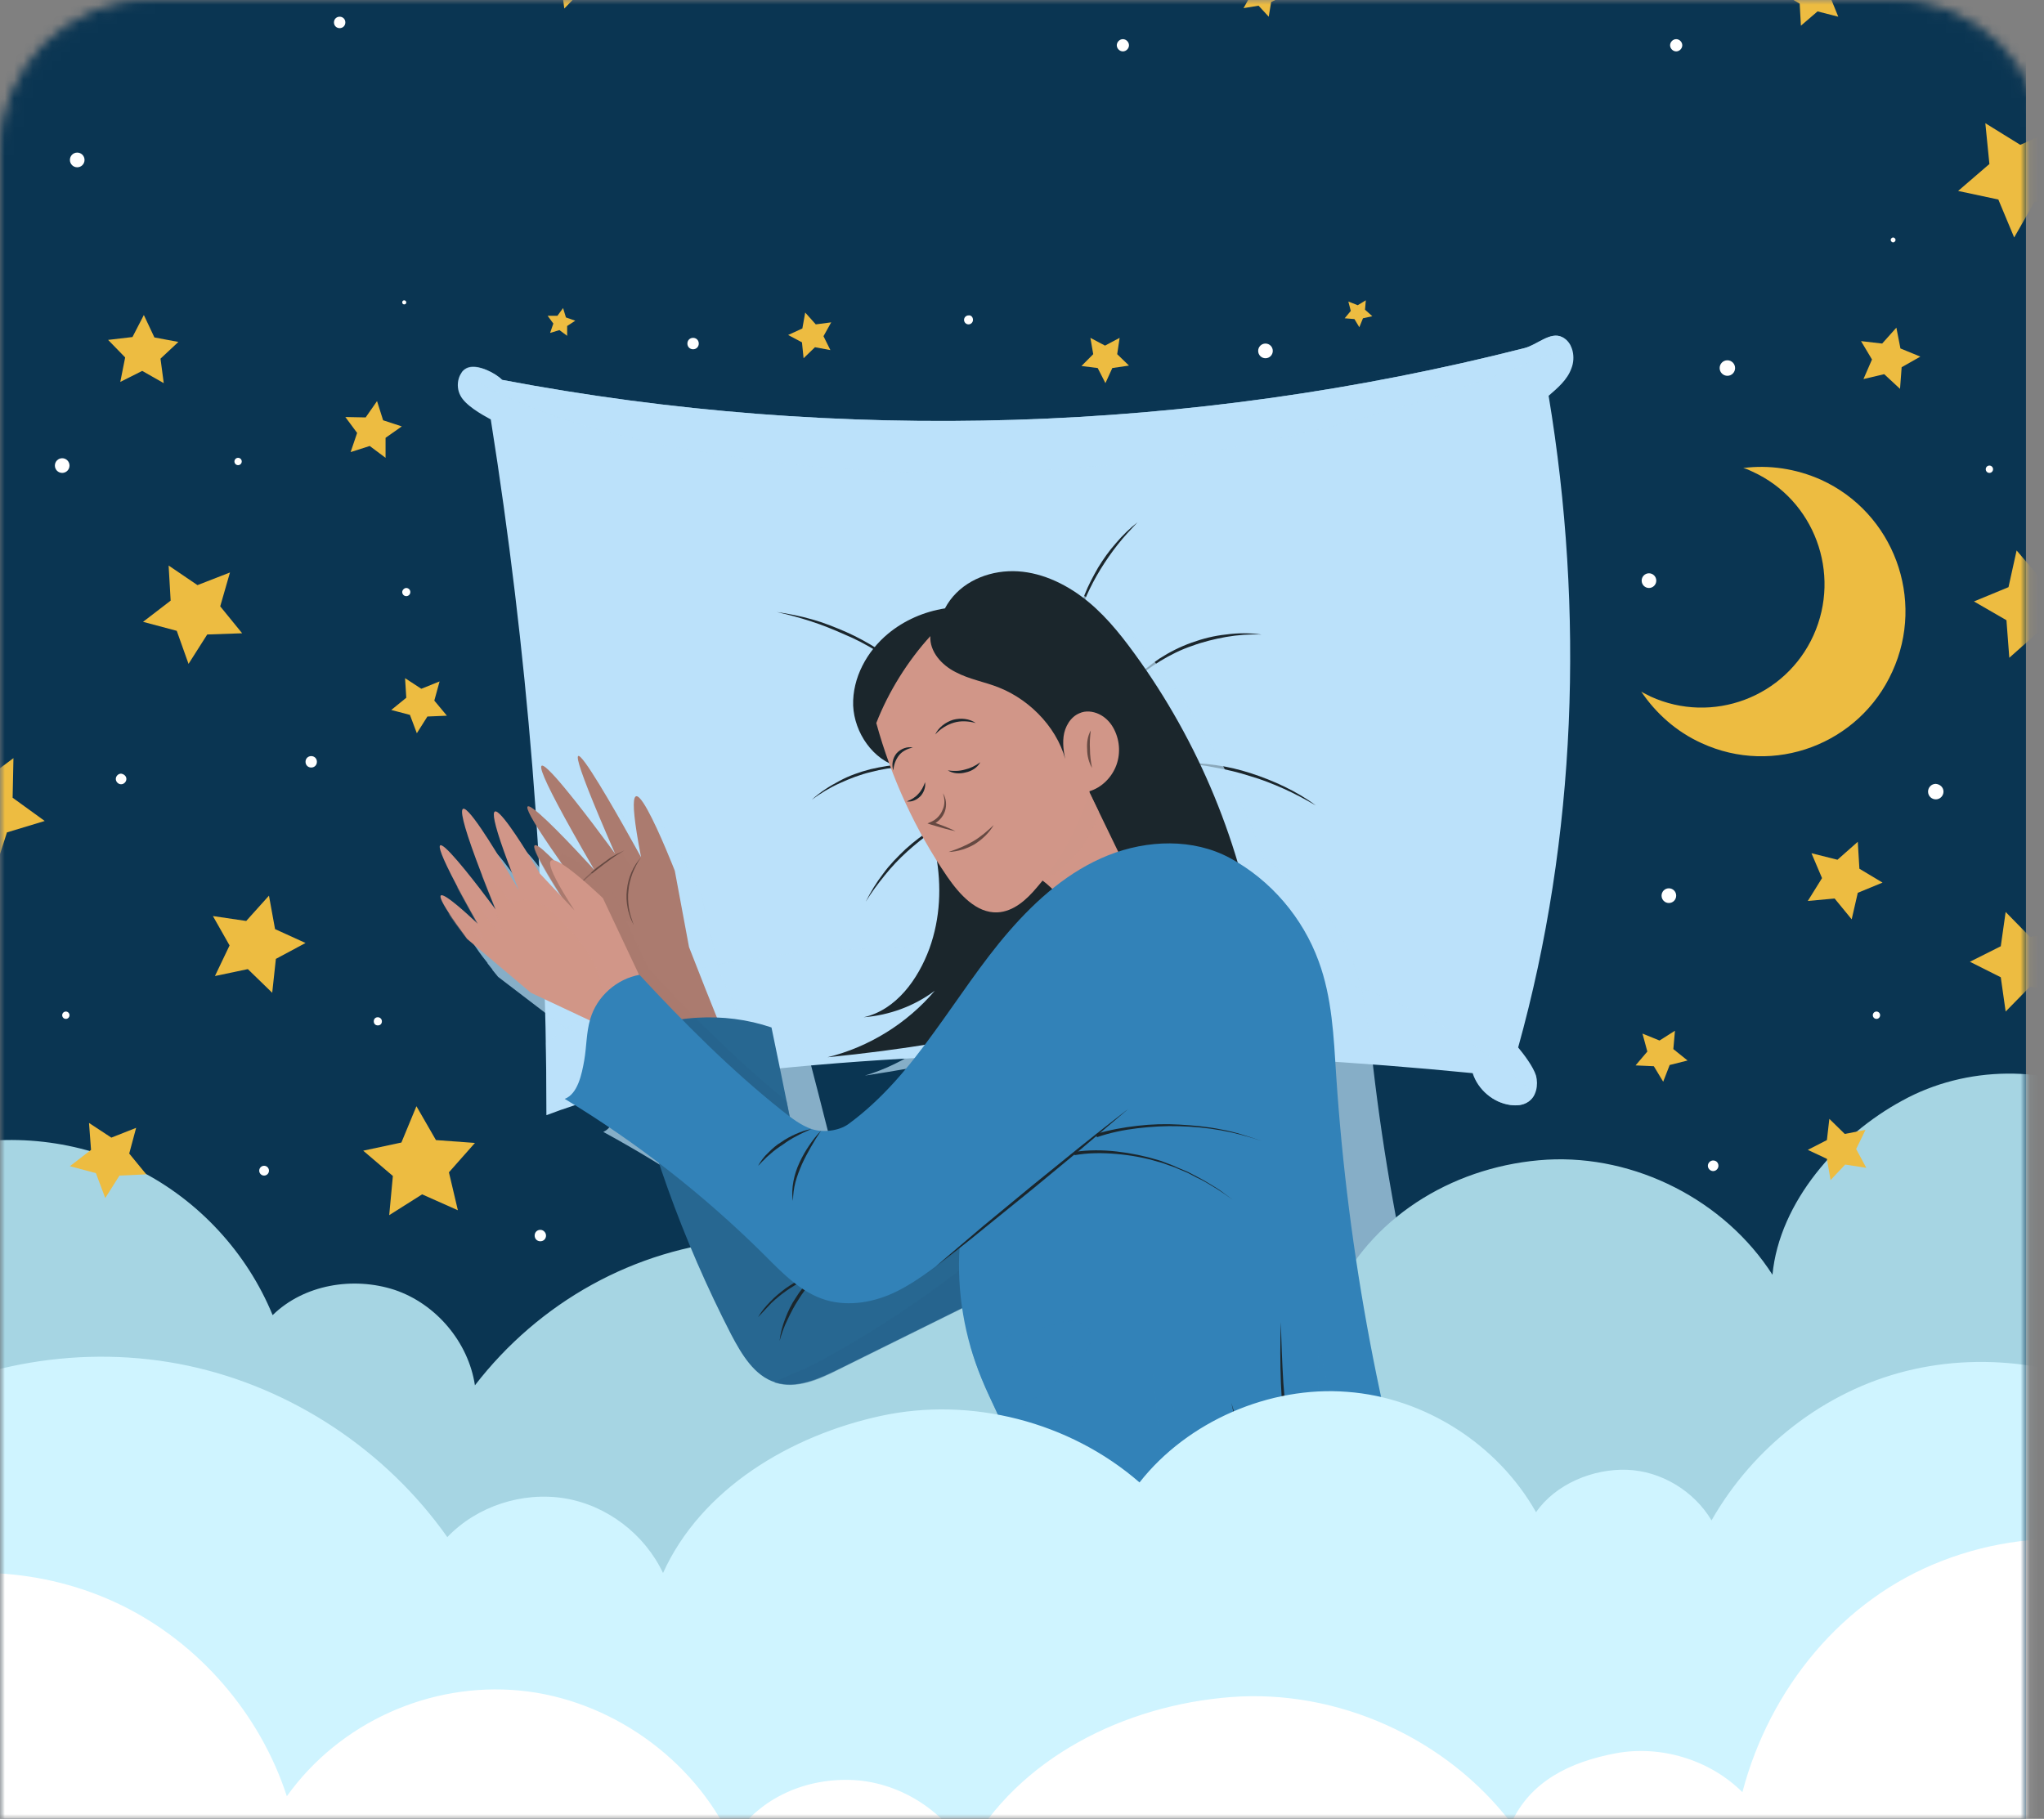 <svg width="218" height="194" viewBox="0 0 218 194" fill="none" xmlns="http://www.w3.org/2000/svg">
<rect x="0" y="0" width="218" height="194" fill="#808080" stroke="none"/>
<mask id="mask0_1858_2141" style="mask-type:alpha" maskUnits="userSpaceOnUse" x="0" y="0" width="218" height="194">
<path d="M16 0.5H202C210.56 0.5 217.5 7.44 217.5 16V193.5H0.5V16C0.5 7.44 7.44 0.5 16 0.5Z" fill="#F5F5F5" stroke="#F13B0B"/>
</mask>
<g mask="url(#mask0_1858_2141)">
<path d="M216.076 -9.621H-0.559V208H216.076V-9.621Z" fill="#0A3552"/>
<mask id="mask1_1858_2141" style="mask-type:luminance" maskUnits="userSpaceOnUse" x="-1" y="-10" width="218" height="218">
<path d="M216.076 -9.621H-0.559V208H216.076V-9.621Z" fill="white"/>
</mask>
<g mask="url(#mask1_1858_2141)">
<path d="M53.556 40.519C89.561 47.352 127.082 46.177 162.61 37.124C163.954 36.776 165.34 35.339 166.597 35.949C167.766 36.514 168.07 38.125 167.593 39.3C167.16 40.519 166.12 41.389 165.167 42.216C168.979 65.153 168.156 89.309 161.917 111.724C162.567 112.508 163.52 113.77 163.824 114.727C164.084 115.728 163.867 116.947 163 117.513C162.437 117.905 161.744 117.948 161.094 117.861C159.274 117.6 157.628 116.251 157.065 114.466C132.368 112.029 107.109 111.507 82.412 114.031C74.223 114.858 65.991 115.99 58.279 118.949C58.279 94.01 56.243 69.375 52.343 44.74C51.303 44.175 49.614 43.217 49.094 42.173C48.53 41.128 48.877 39.518 50.004 39.213C51.043 38.908 52.82 39.779 53.556 40.519Z" fill="#BBE1FA"/>
<path d="M102.473 86.872C101.433 87.394 100.436 88.003 99.483 88.656C98.53 89.309 97.62 90.049 96.753 90.832C95.887 91.616 95.107 92.443 94.37 93.357C93.634 94.271 92.941 95.185 92.334 96.186C92.854 95.141 93.46 94.14 94.197 93.183C94.89 92.225 95.713 91.398 96.58 90.571C97.447 89.788 98.4 89.048 99.396 88.439C100.349 87.829 101.389 87.307 102.473 86.872Z" fill="#1B262C"/>
<path d="M99.873 81.867C98.703 81.736 97.533 81.692 96.363 81.78C95.194 81.867 94.024 82.041 92.897 82.345C91.771 82.606 90.644 83.042 89.604 83.52C88.521 83.999 87.525 84.609 86.572 85.305C87.438 84.522 88.435 83.869 89.518 83.303C90.558 82.737 91.684 82.345 92.854 82.041C94.024 81.78 95.194 81.562 96.363 81.562C97.533 81.518 98.746 81.606 99.873 81.867Z" fill="#1B262C"/>
<path d="M96.667 71.508C95.627 70.768 94.544 70.028 93.46 69.418C92.377 68.766 91.251 68.156 90.081 67.677C88.911 67.155 87.741 66.677 86.528 66.285C85.315 65.893 84.058 65.545 82.845 65.284C84.102 65.458 85.402 65.719 86.615 66.067C87.871 66.415 89.041 66.894 90.254 67.416C91.424 67.939 92.551 68.548 93.634 69.244C94.63 69.897 95.67 70.637 96.667 71.508Z" fill="#1B262C"/>
<path d="M114.777 66.502C114.994 65.458 115.297 64.413 115.687 63.412C116.077 62.411 116.597 61.454 117.117 60.54C117.68 59.626 118.287 58.755 119.024 57.928C119.717 57.101 120.497 56.361 121.32 55.709C120.583 56.492 119.847 57.275 119.197 58.102C118.547 58.929 117.94 59.8 117.377 60.714C116.814 61.628 116.337 62.542 115.904 63.499C115.514 64.5 115.124 65.501 114.777 66.502Z" fill="#1B262C"/>
<path d="M120.757 72.683C121.623 71.769 122.62 70.942 123.66 70.246C124.743 69.549 125.869 68.984 127.082 68.548C128.295 68.113 129.509 67.808 130.765 67.678C132.022 67.504 133.278 67.504 134.535 67.678C133.278 67.634 132.022 67.722 130.765 67.939C129.552 68.157 128.295 68.461 127.126 68.897C125.956 69.288 124.829 69.854 123.746 70.507C122.75 71.116 121.753 71.856 120.757 72.683Z" fill="#1B262C"/>
<path d="M125.782 81.388C127.082 81.344 128.382 81.431 129.639 81.605C130.938 81.779 132.195 82.084 133.408 82.476C134.621 82.867 135.834 83.346 137.004 83.912C138.174 84.478 139.301 85.131 140.34 85.914C139.214 85.261 138.087 84.652 136.918 84.13C135.748 83.607 134.535 83.129 133.321 82.78C132.108 82.389 130.852 82.084 129.595 81.866C128.339 81.605 127.082 81.475 125.782 81.388Z" fill="#1B262C"/>
<path opacity="0.7" d="M161.094 117.861C161.744 117.948 162.437 117.905 163 117.513C163.304 117.295 163.52 117.034 163.65 116.73C156.415 109.635 146.666 105.152 136.701 102.932C124.223 100.147 111.268 100.539 98.486 100.93C90.558 101.191 82.542 101.453 74.83 103.237C68.374 104.717 63.088 107.633 58.236 111.202C58.279 113.77 58.322 116.338 58.322 118.862C65.991 115.903 74.267 114.771 82.455 113.944C107.152 111.463 132.411 111.942 157.108 114.379C157.671 116.251 159.274 117.644 161.094 117.861Z" fill="#BBE1FA"/>
<path opacity="0.7" d="M166.597 35.949C165.34 35.339 163.954 36.776 162.61 37.124C127.082 46.177 89.561 47.352 53.556 40.519C52.82 39.779 51.043 38.865 50.004 39.169C49.657 39.256 49.397 39.474 49.224 39.735C56.199 44.088 64.388 46.264 72.49 47.787C104.292 53.619 137.784 49.702 167.506 36.863C167.29 36.471 167.03 36.166 166.597 35.949Z" fill="#BBE1FA"/>
<path opacity="0.7" d="M159.924 169.35C153.208 151.461 148.659 132.789 146.449 113.769C145.973 109.678 145.583 105.543 143.98 101.757C142.16 97.491 138.867 93.879 134.838 91.703C132.065 83.825 127.949 76.469 122.663 69.984C120.887 67.808 118.98 65.719 116.684 64.195C114.344 62.672 111.571 61.671 108.798 61.932C106.025 62.193 103.426 63.673 102.256 66.241C100.046 66.676 98.01 67.721 96.363 69.244C94.197 71.246 92.811 74.162 93.071 77.078C93.287 79.603 94.89 82.04 97.187 83.041C98.703 86.61 100.566 90.005 102.819 93.182C103.469 96.273 103.426 99.493 102.516 102.54C101.476 105.935 99.31 109.33 95.887 110.287C98.616 109.983 101.216 108.851 103.296 107.067C100.523 110.679 96.58 113.421 92.247 114.727C95.67 114.205 99.093 113.595 102.473 112.899C100.263 116.163 97.793 119.253 94.76 121.734C93.764 122.518 92.117 122.779 90.861 122.474C89.994 122.256 89.215 121.821 88.478 121.342C87.698 118.209 86.875 115.075 86.052 111.898C84.145 111.332 82.152 111.114 80.159 111.114C79.033 108.677 77.906 106.24 76.78 103.802L74.873 95.75C74.873 95.75 67.421 79.255 71.234 94.488C71.234 94.488 56.849 71.159 68.461 94.227C68.461 94.227 51.173 72.857 66.338 96.099C66.338 96.099 52.3 82.127 62.698 95.402C62.742 95.489 62.785 95.533 62.872 95.62C62.525 95.402 62.178 95.272 61.962 95.272C60.922 94.314 59.969 93.574 59.839 93.835C59.839 93.879 59.839 93.966 59.839 94.053C59.839 94.096 59.882 94.14 59.882 94.227C59.925 94.27 59.925 94.358 59.969 94.445C59.969 94.445 59.969 94.445 59.969 94.488C60.012 94.575 60.055 94.619 60.099 94.706C60.099 94.706 60.099 94.706 60.099 94.749C60.142 94.836 60.185 94.923 60.272 95.054C60.272 95.054 60.272 95.097 60.315 95.097C60.359 95.184 60.445 95.272 60.489 95.402C60.489 95.446 60.532 95.446 60.532 95.489C60.619 95.62 60.662 95.75 60.749 95.881L60.792 95.924C60.879 96.055 60.965 96.186 61.052 96.316C61.095 96.36 61.095 96.403 61.139 96.403C61.225 96.577 61.355 96.708 61.442 96.882C61.442 96.882 61.485 96.925 61.485 96.969C61.572 97.143 61.702 97.274 61.788 97.448C61.832 97.491 61.832 97.535 61.875 97.578C62.005 97.752 62.135 97.97 62.265 98.188L62.308 98.231C62.438 98.405 62.568 98.623 62.742 98.841C62.785 98.884 62.828 98.971 62.872 99.015C62.915 99.058 62.958 99.145 63.002 99.189L60.575 96.838C60.575 96.838 50.393 81.257 58.452 98.753C58.452 98.753 47.057 80.822 54.466 97.361C54.943 98.405 55.463 99.58 56.069 100.886C56.069 100.886 45.367 87.785 51.867 98.666C52.473 99.711 53.253 100.973 54.249 102.54C54.249 102.54 47.664 96.838 51.13 101.583C51.26 101.757 51.39 101.931 51.52 102.105C51.65 102.279 51.823 102.497 51.996 102.714C51.996 102.714 51.996 102.714 51.996 102.758C52.17 102.975 52.343 103.193 52.517 103.411C52.517 103.411 52.517 103.411 52.517 103.454C52.69 103.672 52.906 103.933 53.123 104.194L60.185 109.591L66.598 112.202C66.294 113.595 66.424 115.075 66.208 116.511C65.991 117.991 65.688 120.124 64.345 120.733C67.941 122.692 71.45 124.824 74.83 127.131C77.256 133.268 80.116 139.231 83.409 144.933C84.579 146.935 86.008 149.111 88.261 149.72C88.305 149.72 88.348 149.764 88.391 149.764C89.691 150.112 90.991 149.851 92.247 149.372C92.377 149.329 92.507 149.285 92.681 149.198C92.941 149.067 93.244 148.937 93.504 148.806C94.067 148.545 94.587 148.24 95.107 147.979C99.353 145.585 103.642 143.192 107.888 140.798C108.322 143.018 109.015 145.194 109.925 147.283C109.925 147.326 109.968 147.326 109.968 147.37C110.098 147.631 110.228 147.936 110.358 148.197C110.531 148.545 110.705 148.85 110.878 149.198C110.965 149.329 111.051 149.503 111.095 149.633C111.181 149.807 111.268 149.981 111.355 150.155C111.745 150.939 112.178 151.679 112.568 152.462C113.044 153.42 113.478 154.377 113.868 155.335C116.814 163.561 113.304 173.093 115.211 181.623C120.02 179.012 125.089 176.836 130.288 175.051C130.202 176.183 130.158 177.358 130.029 178.49C134.578 180.405 139.041 182.32 143.806 180.884C143.2 177.837 142.42 174.834 141.51 171.918C147.533 170.438 153.728 169.611 159.924 169.35Z" fill="#BBE1FA"/>
<path d="M-6.018 122.475C0.914 120.734 8.453 121.604 14.822 124.825C21.191 128.046 26.347 133.617 29.077 140.276C32.413 137.012 37.655 136.141 42.075 137.578C46.494 139.058 49.96 143.149 50.653 147.762C57.499 138.883 67.681 133.182 78.859 132.268C90.038 131.31 101.519 135.271 109.751 142.888C112.568 137.142 118.893 132.572 125.219 131.658C131.502 130.744 138.217 133.138 142.507 137.839C146.709 129.352 155.548 124.259 164.993 123.693C174.395 123.171 183.927 128.002 189.04 135.967C189.776 128.22 196.059 121.082 202.905 117.382C209.707 113.639 218.372 113.552 225.261 117.165V237.074H-6.018V122.475Z" fill="#A6D5E3"/>
<path d="M95.93 81.823C93.114 81.083 91.121 78.167 90.991 75.251C90.904 72.291 92.464 69.462 94.717 67.591C96.45 66.154 98.573 65.24 100.783 64.892C102.083 62.411 104.769 61.062 107.542 60.932C110.315 60.801 113.044 61.933 115.297 63.587C117.55 65.24 119.327 67.417 120.973 69.68C127.862 79.125 132.455 90.223 134.188 101.801C119.63 107.633 103.859 111.246 88.261 112.769C92.681 111.681 96.753 109.156 99.7 105.674C97.49 107.328 94.847 108.286 92.117 108.504C95.584 107.72 97.923 104.456 99.136 101.148C101.433 94.75 99.743 87.394 95.93 81.823Z" fill="#1B262C"/>
<path d="M102.646 69.985C105.072 70.029 107.498 70.899 109.405 72.422C108.885 71.465 108.062 70.681 107.108 70.203C107.802 70.42 108.452 70.681 109.145 70.899C108.842 70.507 108.538 70.159 108.235 69.767C109.708 70.029 111.095 70.769 112.091 71.857C111.528 70.507 110.618 69.332 109.535 68.418C110.185 68.679 110.835 68.984 111.528 69.245C111.225 68.766 110.921 68.331 110.618 67.852C111.701 67.852 112.784 68.288 113.521 69.071C113.131 68.114 112.481 67.287 111.658 66.721C112.568 66.59 113.564 66.808 114.301 67.33C113.867 66.938 113.391 66.547 112.958 66.155C113.478 66.242 113.997 66.373 114.517 66.46C114.257 66.155 113.997 65.894 113.738 65.589C114.864 65.807 115.947 66.198 116.9 66.808C114.257 63.761 110.011 62.194 106.025 62.847C107.368 62.717 108.712 62.934 109.925 63.544C109.015 63.587 108.062 63.674 107.152 63.718C107.975 63.848 108.798 63.935 109.621 64.066C107.845 63.979 106.025 64.24 104.336 64.849C105.635 64.719 106.978 65.067 108.062 65.72C107.195 65.633 106.329 65.589 105.462 65.502C106.112 65.894 106.762 66.242 107.412 66.634C105.895 66.242 104.379 65.807 102.862 65.415C104.162 65.85 105.375 66.547 106.415 67.461C105.375 67.461 104.379 67.504 103.339 67.504C104.206 67.461 105.115 67.765 105.765 68.375C104.336 68.288 102.906 68.157 101.476 68.07C102.819 68.375 104.162 68.636 105.505 68.941C103.946 69.028 102.429 69.115 100.869 69.202C101.693 69.332 102.516 69.419 103.339 69.55C103.079 69.811 102.949 69.767 102.646 69.985Z" fill="#1B262C"/>
<path d="M122.576 92.835C122.62 93.662 122.62 94.576 122.143 95.272C121.536 96.143 120.323 96.36 119.327 96.099C118.33 95.795 117.507 95.098 116.814 94.315C114.821 92.095 113.564 89.222 113.218 86.263C113.044 84.522 113.174 82.694 113.954 81.127C114.821 79.473 117.637 76.949 119.24 79.168C120.063 80.3 120.453 81.954 120.843 83.26C121.32 84.74 121.71 86.263 121.97 87.83C122.316 89.484 122.533 91.138 122.576 92.835Z" fill="#1B262C"/>
<path d="M76.953 109.766C75.783 106.85 74.613 103.934 73.487 101.018L71.97 92.879C71.97 92.879 65.385 75.991 68.374 91.442C68.374 91.442 55.246 67.373 65.601 91.05C65.601 91.05 49.44 68.81 63.392 92.791C63.392 92.791 48.4 76.252 61.832 94.794C61.832 94.794 52.083 83.434 60.272 96.23L67.508 104.151L70.151 111.507L76.953 109.766Z" fill="#AB7B6F"/>
<path opacity="0.5" d="M66.338 90.833C66.338 90.833 67.031 92.139 67.594 92.704C67.594 92.704 66.078 95.49 67.638 98.667C67.638 98.667 64.605 96.752 62.265 97.231L61.398 94.75C61.398 94.75 63.392 92.53 66.338 90.833Z" fill="#AB7B6F"/>
<path d="M61.139 95.055C61.485 94.576 61.875 94.141 62.308 93.749C62.742 93.314 63.175 92.965 63.608 92.574C64.085 92.225 64.561 91.877 65.038 91.529C65.515 91.224 66.034 90.963 66.598 90.702C66.078 91.007 65.601 91.311 65.125 91.66C64.648 92.008 64.171 92.356 63.738 92.704C63.262 93.052 62.828 93.444 62.395 93.836C61.962 94.228 61.529 94.663 61.139 95.055Z" fill="#664942"/>
<path d="M115.904 83.912C117.68 87.612 119.5 91.311 121.276 95.011C119.283 96.491 116.597 97.622 114.171 97.535C113.348 95.838 112.048 94.401 110.488 93.444C111.398 89.788 113.044 86.35 115.904 83.912Z" fill="#D19688"/>
<path opacity="0.7" d="M117.204 86.611C116.77 85.697 116.337 84.826 115.904 83.912C113.044 86.35 111.398 89.744 110.445 93.444C110.705 93.575 110.921 93.749 111.181 93.923C111.181 93.923 115.73 91.964 117.204 86.611Z" fill="#D19688"/>
<path d="M93.46 77.123C95.064 82.955 97.62 88.526 101.043 93.531C102.342 95.403 104.119 97.405 106.372 97.318C108.105 97.231 109.491 95.969 110.618 94.619C113.174 91.66 115.081 88.134 116.207 84.391C117.507 83.999 118.59 82.911 119.067 81.606C119.543 80.3 119.413 78.82 118.72 77.602C118.373 76.992 117.854 76.47 117.204 76.165C116.554 75.861 115.774 75.773 115.124 76.078C114.171 76.47 113.564 77.514 113.434 78.559C113.304 79.604 113.521 80.648 113.781 81.693C113.088 77.993 110.055 74.729 106.545 73.336C105.029 72.727 103.382 72.466 101.909 71.682C100.436 70.942 99.136 69.506 99.223 67.852C96.84 70.463 94.76 73.771 93.46 77.123Z" fill="#D19688"/>
<path d="M100.566 84.609C100.913 85.131 100.999 85.871 100.783 86.524C100.566 87.177 100.046 87.699 99.44 87.96V87.656C100.263 87.96 101.129 88.265 101.909 88.657C101.043 88.483 100.176 88.221 99.31 87.96L98.92 87.83L99.31 87.656C99.829 87.438 100.306 86.959 100.523 86.393C100.783 85.871 100.783 85.218 100.566 84.609Z" fill="#664942"/>
<path d="M101.173 90.876C102.083 90.571 102.949 90.223 103.772 89.744C104.596 89.266 105.289 88.656 105.982 88.003C105.505 88.83 104.769 89.527 103.946 90.049C103.122 90.528 102.169 90.832 101.173 90.876Z" fill="#664942"/>
<path d="M101.086 82.172C101.693 82.259 102.299 82.259 102.906 82.085C103.469 81.954 104.032 81.693 104.552 81.301C104.249 81.867 103.642 82.259 102.992 82.389C102.343 82.564 101.649 82.52 101.086 82.172Z" fill="#1B262C"/>
<path d="M98.66 83.434C98.746 83.956 98.53 84.522 98.183 84.913C97.793 85.305 97.273 85.566 96.71 85.479C97.187 85.305 97.62 85.044 97.923 84.696C98.27 84.348 98.486 83.912 98.66 83.434Z" fill="#1B262C"/>
<path d="M99.743 78.342C100.089 77.602 100.826 77.036 101.649 76.775C102.472 76.557 103.382 76.644 104.075 77.123C103.296 76.906 102.472 76.862 101.736 77.08C100.999 77.297 100.306 77.733 99.743 78.342Z" fill="#1B262C"/>
<path d="M97.36 79.734C96.753 79.865 96.233 80.126 95.887 80.561C95.54 80.996 95.323 81.562 95.28 82.171C95.064 81.606 95.194 80.866 95.627 80.344C96.06 79.865 96.753 79.604 97.36 79.734Z" fill="#1B262C"/>
<path d="M116.337 77.906C116.25 78.602 116.207 79.255 116.25 79.908C116.25 80.561 116.337 81.214 116.467 81.91C116.12 81.301 115.947 80.604 115.947 79.908C115.904 79.212 115.991 78.515 116.337 77.906Z" fill="#664942"/>
<path opacity="0.5" d="M69.197 103.324L65.341 95.142C65.341 95.142 58.842 88.874 59.795 91.964C60.402 92.791 61.052 93.749 61.832 94.837C61.832 94.837 61.139 94.01 60.229 93.052C60.619 93.879 61.269 95.011 62.265 96.491L58.582 92.574C58.582 92.574 57.932 91.486 57.109 90.18C56.633 90.093 57.196 91.529 60.229 96.273L67.464 104.195L70.107 111.55L75.696 110.114C73.487 107.851 71.32 105.587 69.197 103.324Z" fill="#AB7B6F"/>
<path d="M68.157 103.977L64.301 95.795C64.301 95.795 53.99 85.871 61.269 97.1L57.586 93.183C57.586 93.183 48.227 77.123 55.333 94.968C55.333 94.968 43.548 74.076 52.863 97.013C52.863 97.013 40.818 80.605 50.957 98.537C50.957 98.537 42.811 90.702 49.83 100.147L56.633 105.892L64.041 109.374L68.157 103.977Z" fill="#D19688"/>
<path opacity="0.3" d="M59.232 97.579C56.632 94.881 54.423 96.404 54.423 96.404C53.166 93.793 51.39 93.357 51.39 93.357C51.39 93.357 51.39 93.357 51.39 93.401L52.82 97.013L53.73 99.712C53.73 99.712 53.21 99.755 51.65 97.449C50.09 95.142 48.704 94.576 48.704 94.576L50.87 98.537L51.606 100.278L47.794 97.405C48.227 98.102 48.877 98.972 49.743 100.104L56.546 105.849L63.955 109.331C65.385 103.412 61.832 100.278 59.232 97.579Z" fill="#D19688"/>
<path d="M104.509 138.579C99.483 141.06 94.5 143.54 89.474 146.021C87.351 147.066 84.968 148.154 82.715 147.458C80.462 146.761 79.119 144.498 77.993 142.365C72.793 132.268 68.937 121.517 66.554 110.419C71.494 108.286 77.169 107.851 82.282 109.592C83.668 116.207 84.925 122.649 86.268 129.265C92.594 127.872 98.876 125.87 104.552 122.779C106.545 127.785 106.892 133.791 104.509 138.579Z" fill="#276791"/>
<path opacity="0.5" d="M104.855 133.486C102.819 135.14 100.739 136.707 98.616 138.23C94.804 140.929 90.861 143.366 86.745 145.543C85.662 146.108 83.972 146.674 82.585 147.458C82.629 147.458 82.672 147.501 82.715 147.501C84.968 148.197 87.351 147.153 89.474 146.065C94.5 143.584 99.483 141.103 104.509 138.622C105.462 136.751 105.939 134.661 106.112 132.529C105.679 132.833 105.245 133.138 104.855 133.486Z" fill="#26638C"/>
<path d="M83.149 143.018C83.235 142.191 83.452 141.408 83.755 140.624C84.058 139.841 84.405 139.101 84.882 138.405C85.315 137.708 85.835 137.055 86.442 136.49C87.005 135.924 87.655 135.402 88.348 134.966C87.741 135.489 87.135 136.054 86.615 136.664C86.095 137.273 85.575 137.926 85.185 138.579C84.752 139.232 84.362 139.972 84.015 140.712C83.625 141.495 83.365 142.235 83.149 143.018Z" fill="#1B262C"/>
<path d="M80.852 140.494C81.199 139.884 81.675 139.319 82.152 138.84C82.629 138.318 83.192 137.882 83.755 137.447C84.319 137.055 84.925 136.664 85.575 136.359C86.225 136.054 86.875 135.837 87.568 135.663C86.918 135.924 86.311 136.228 85.662 136.577C85.055 136.925 84.448 137.273 83.885 137.665C83.322 138.056 82.802 138.492 82.282 138.97C81.805 139.493 81.329 139.971 80.852 140.494Z" fill="#1B262C"/>
<path opacity="0.5" d="M104.596 122.78C98.876 125.826 92.594 127.872 86.312 129.265C85.488 125.304 84.709 121.343 83.885 117.426C80.506 114.684 77.3 111.681 74.223 108.591C71.624 108.765 69.024 109.418 66.598 110.462C67.464 114.467 68.504 118.384 69.761 122.301C74.267 125.609 78.556 129.265 82.499 133.225C84.448 135.184 86.442 137.273 89.085 138.057C91.597 138.84 94.37 138.274 96.71 137.099C99.05 135.924 101.346 134.139 103.339 132.399C103.209 134.618 103.296 136.838 103.642 139.058C103.946 138.927 104.206 138.797 104.509 138.622C106.892 133.791 106.545 127.785 104.596 122.78Z" fill="#26638C"/>
<path d="M68.374 91.442C67.984 91.965 67.724 92.531 67.464 93.14C67.248 93.749 67.074 94.359 67.031 94.968C66.944 95.577 66.988 96.23 67.074 96.839C67.161 97.449 67.378 98.058 67.594 98.667C67.464 98.363 67.291 98.102 67.204 97.797C67.118 97.492 66.988 97.188 66.944 96.883C66.814 96.23 66.771 95.577 66.858 94.924C66.988 93.619 67.508 92.4 68.374 91.442Z" fill="#664942"/>
<path d="M90.471 119.907C94.11 117.252 96.97 113.77 99.613 110.114C102.256 106.502 104.682 102.715 107.628 99.32C110.575 95.925 114.041 92.879 118.2 91.225C122.36 89.571 127.256 89.397 131.198 91.529C135.531 93.88 138.954 97.884 140.644 102.541C142.073 106.415 142.247 110.593 142.507 114.684C143.763 133.748 147.316 152.681 153.122 170.874C137.567 170.7 121.883 174.051 107.802 180.71C106.329 172.092 110.315 162.735 107.802 154.378C107.022 151.81 105.679 149.503 104.682 147.023C102.862 142.627 102.039 137.795 102.342 133.008C100.349 134.705 98.053 136.533 95.713 137.708C93.374 138.884 90.601 139.406 88.088 138.666C85.445 137.882 83.452 135.793 81.502 133.835C75.09 127.48 67.941 121.866 60.229 117.209C61.615 116.686 62.048 114.597 62.308 113.117C62.568 111.637 62.525 110.114 62.958 108.678C63.651 106.284 65.775 104.412 68.201 103.977C72.924 109.07 77.949 114.118 83.365 118.427C84.362 119.211 85.402 120.038 86.572 120.429C87.741 120.821 89.431 120.647 90.471 119.907Z" fill="#3282B8"/>
<path d="M136.614 141.016C136.658 143.192 136.744 145.325 136.874 147.501C137.047 149.677 137.221 151.81 137.524 153.943C137.784 156.075 138.131 158.208 138.564 160.341C138.954 162.474 139.43 164.563 139.95 166.695C139.3 164.65 138.781 162.517 138.304 160.428C137.827 158.295 137.481 156.163 137.177 154.03C136.917 151.897 136.701 149.721 136.614 147.545C136.528 145.369 136.528 143.192 136.614 141.016Z" fill="#1B262C"/>
<path d="M131.328 149.634C131.805 151.201 132.281 152.768 132.801 154.334C133.321 155.901 133.841 157.468 134.448 158.991C135.011 160.515 135.618 162.038 136.268 163.562C136.917 165.085 137.567 166.565 138.261 168.088C137.437 166.652 136.701 165.172 136.051 163.692C135.358 162.212 134.751 160.689 134.145 159.122C133.581 157.555 133.018 156.032 132.541 154.421C132.108 152.855 131.675 151.244 131.328 149.634Z" fill="#1B262C"/>
<path opacity="0.3" d="M149.396 169.046C145.323 160.907 142.377 152.202 140.644 143.279C140.34 152.768 141.293 161.69 144.196 170.7C146.363 170.482 147.186 169.35 149.396 169.046Z" fill="#3282B8"/>
<path opacity="0.3" d="M136.398 181.451C134.621 168.829 129.768 157.121 122.923 146.414C124.309 156.99 124.266 167.784 122.793 178.317C127.256 180.493 131.588 182.669 136.398 181.451Z" fill="#3282B8"/>
<path d="M99.829 135.053C101.519 133.617 103.209 132.181 104.899 130.744L110.011 126.523L115.167 122.344C116.9 120.951 118.633 119.602 120.366 118.253C118.677 119.689 116.987 121.126 115.297 122.562L110.185 126.784L105.029 130.962C103.339 132.355 101.606 133.704 99.829 135.053Z" fill="#1B262C"/>
<path d="M114.561 122.867C116.077 122.649 117.594 122.649 119.11 122.823C120.627 122.997 122.1 123.302 123.529 123.737C123.876 123.824 124.223 123.998 124.613 124.129C124.959 124.26 125.306 124.39 125.653 124.564L126.692 125L127.689 125.522C128.382 125.87 128.989 126.262 129.639 126.653C130.288 127.045 130.852 127.524 131.458 127.959C130.852 127.524 130.245 127.089 129.595 126.697C128.945 126.305 128.339 125.914 127.646 125.609L126.649 125.087L125.609 124.651C125.263 124.477 124.916 124.39 124.569 124.26C124.223 124.129 123.876 123.998 123.486 123.911C122.056 123.476 120.583 123.215 119.067 123.084C117.594 122.954 116.077 122.954 114.604 123.215L114.561 122.867Z" fill="#1B262C"/>
<path d="M116.9 120.952C118.33 120.517 119.803 120.255 121.32 120.081C122.793 119.907 124.309 119.864 125.782 119.951C127.256 120.038 128.772 120.168 130.245 120.473C131.718 120.734 133.148 121.213 134.534 121.692C133.105 121.213 131.675 120.821 130.202 120.56C128.729 120.299 127.256 120.168 125.782 120.125C124.309 120.081 122.793 120.168 121.32 120.342C119.847 120.517 118.374 120.821 116.987 121.3L116.9 120.952Z" fill="#1B262C"/>
<path d="M87.568 120.604C87.178 121.169 86.831 121.735 86.485 122.344C86.138 122.954 85.835 123.52 85.532 124.173C85.272 124.782 85.012 125.435 84.838 126.088C84.665 126.74 84.578 127.437 84.578 128.09C84.448 127.393 84.492 126.697 84.622 126.001C84.752 125.304 84.968 124.651 85.272 123.998C85.575 123.346 85.921 122.736 86.311 122.17C86.658 121.648 87.091 121.082 87.568 120.604Z" fill="#1B262C"/>
<path d="M86.528 120.43C86.008 120.647 85.445 120.908 84.968 121.17C84.448 121.431 83.972 121.735 83.495 122.084C83.019 122.388 82.542 122.736 82.109 123.128L81.762 123.433L81.459 123.738C81.242 123.912 81.069 124.173 80.852 124.347C81.156 123.825 81.502 123.346 81.936 122.954C82.369 122.519 82.802 122.127 83.322 121.822C83.799 121.474 84.319 121.213 84.882 120.952C85.402 120.734 85.965 120.517 86.528 120.43Z" fill="#1B262C"/>
<path opacity="0.5" d="M115.297 144.716C115.947 143.976 116.597 143.062 116.294 142.104C116.077 141.451 115.341 141.016 114.647 140.929C113.954 140.842 113.218 141.016 112.568 141.234C109.578 142.017 106.459 142.67 103.512 143.628C103.859 144.803 104.249 145.934 104.682 147.023C105.289 148.502 106.025 149.939 106.675 151.418C106.978 151.244 107.325 151.114 107.628 150.896C110.445 149.286 113.044 147.153 115.297 144.716Z" fill="#3282B8"/>
<path d="M-12.561 151.157C-2.899 145.325 9.016 143.323 20.065 145.673C31.113 148.023 41.165 154.682 47.707 163.953C50.87 160.645 55.723 159.078 60.229 159.818C64.735 160.558 68.764 163.648 70.714 167.783C74.787 158.774 84.319 153.115 93.937 151.026C103.556 148.937 114.084 151.636 121.536 158.121C126.649 151.592 135.444 147.806 143.677 148.458C151.952 149.068 159.751 154.073 163.824 161.298C165.903 158.295 169.889 156.641 173.529 156.772C177.168 156.902 180.678 159.035 182.541 162.169C187.004 154.334 194.586 148.415 203.295 146.239C212.003 144.062 221.622 145.586 229.204 150.373V236.987H-12.561V151.157Z" fill="#CFF4FF"/>
<path d="M-13.904 169.786C-5.238 166.652 4.683 167.174 12.959 171.222C21.234 175.27 27.733 182.799 30.593 191.591C36.226 183.713 45.844 179.404 55.419 180.318C64.995 181.232 73.963 187.543 78.036 196.335C80.722 191.983 85.532 189.72 90.644 189.85C95.757 189.981 100.653 193.027 103.122 197.51C108.582 187.5 119.933 181.885 131.285 181.015C142.637 180.144 154.248 185.367 161.181 194.464C163.217 189.981 167.463 187.935 172.272 187.021C177.082 186.107 182.324 187.674 185.834 191.156C188.737 180.101 196.492 170.569 207.151 166.478C217.766 162.343 230.331 163.692 239.906 169.96V239.163H-13.904V169.786Z" fill="white"/>
<path d="M176.042 74.294C182.628 77.297 190.426 74.381 193.416 67.765C196.406 61.149 193.503 53.315 186.917 50.312C186.57 50.138 186.267 50.007 185.92 49.92C188.65 49.572 191.51 49.964 194.239 51.182C201.951 54.708 205.374 63.891 201.821 71.639C198.312 79.386 189.17 82.824 181.458 79.255C178.771 78.037 176.605 76.078 175.045 73.771C175.392 73.989 175.739 74.12 176.042 74.294Z" fill="#EDBC41"/>
<path d="M25.827 67.547L22.101 67.677L20.108 70.811L18.851 67.286L15.255 66.328L18.201 64.065L17.985 60.322L21.061 62.411L24.527 61.062L23.487 64.674L25.827 67.547Z" fill="#EDBC41"/>
<path d="M41.121 48.832L39.432 47.57L37.395 48.223L38.089 46.177L36.832 44.48L38.998 44.523L40.212 42.782L40.861 44.828L42.855 45.481L41.121 46.699V48.832Z" fill="#EDBC41"/>
<path d="M46.884 72.683L46.321 74.728L47.664 76.339L45.584 76.426L44.458 78.21L43.721 76.252L41.728 75.729L43.331 74.424L43.201 72.335L44.934 73.466L46.884 72.683Z" fill="#EDBC41"/>
<path d="M29.033 105.892L26.433 103.368L22.924 104.107L24.484 100.843L22.707 97.709L26.26 98.232L28.686 95.533L29.336 99.102L32.586 100.582L29.423 102.279L29.033 105.892Z" fill="#EDBC41"/>
<path d="M48.834 129.09L45.021 127.393L41.511 129.613L41.901 125.434L38.738 122.736L42.811 121.865L44.414 117.992L46.494 121.604L50.653 121.909L47.88 125.043L48.834 129.09Z" fill="#EDBC41"/>
<path d="M-0.559 92.835L-2.942 89.353L-7.145 89.397L-4.632 86.002L-5.932 81.997L-1.946 83.39L1.434 80.866L1.347 85.088L4.77 87.568L0.741 88.787L-0.559 92.835Z" fill="#EDBC41"/>
<path d="M17.465 40.867L15.168 39.561L12.829 40.737L13.349 38.125L11.529 36.254L14.129 35.949L15.342 33.599L16.468 35.992L19.025 36.471L17.118 38.256L17.465 40.867Z" fill="#EDBC41"/>
<path d="M3.817 4.176L0.047 4.089L-2.162 7.136L-3.246 3.523L-6.798 2.348L-3.722 0.215L-3.679 -3.571L-0.733 -1.265L2.864 -2.44L1.607 1.129L3.817 4.176Z" fill="#EDBC41"/>
<path d="M60.185 0.912L59.925 -1.047L58.106 -1.961L59.925 -2.831L60.185 -4.79L61.572 -3.397L63.565 -3.702L62.612 -1.961L63.565 -0.176L61.572 -0.525L60.185 0.912Z" fill="#EDBC41"/>
<path d="M11.226 127.785L10.229 125.13L7.456 124.39L9.709 122.649L9.493 119.776L11.876 121.343L14.519 120.299L13.782 123.041L15.602 125.26L12.742 125.391L11.226 127.785Z" fill="#EDBC41"/>
<path d="M135.314 1.782L134.231 0.607L132.628 0.868L133.408 -0.524L132.671 -1.961L134.231 -1.656L135.358 -2.788L135.574 -1.221L137.004 -0.481L135.574 0.216L135.314 1.782Z" fill="#EDBC41"/>
<path d="M196.059 1.782L193.849 1.216L192.073 2.74L191.943 0.389L189.95 -0.786L192.116 -1.656L192.636 -3.919L194.109 -2.135L196.405 -2.353L195.192 -0.35L196.059 1.782Z" fill="#EDBC41"/>
<path d="M221.362 21.194L216.986 21.542L214.819 25.329L213.13 21.281L208.84 20.367L212.177 17.494L211.743 13.142L215.469 15.449L219.455 13.664L218.459 17.93L221.362 21.194Z" fill="#EDBC41"/>
<path d="M198.745 40.432L199.655 38.343L198.485 36.384L200.738 36.645L202.255 34.948L202.688 37.167L204.811 38.038L202.818 39.17L202.645 41.476L200.955 39.91L198.745 40.432Z" fill="#EDBC41"/>
<path d="M195.236 125.869L194.846 123.606L192.809 122.649L194.846 121.604L195.106 119.341L196.752 120.951L198.962 120.516L197.965 122.562L199.048 124.564L196.795 124.216L195.236 125.869Z" fill="#EDBC41"/>
<path d="M221.622 61.367L219.542 64.762L221.145 68.461L217.289 67.504L214.299 70.159L213.996 66.154L210.53 64.152L214.213 62.629L215.079 58.712L217.679 61.759L221.622 61.367Z" fill="#EDBC41"/>
<path d="M197.489 98.058L195.669 95.838L192.809 96.099L194.326 93.662L193.199 91.007L195.972 91.703L198.139 89.788L198.312 92.661L200.781 94.141L198.139 95.229L197.489 98.058Z" fill="#EDBC41"/>
<path d="M210.097 102.584L213.39 100.93L213.91 97.274L216.509 99.929L220.149 99.32L218.416 102.584L220.149 105.849L216.509 105.239L213.91 107.894L213.39 104.238L210.097 102.584Z" fill="#EDBC41"/>
<path d="M179.985 113.117L178.078 113.596L177.385 115.38L176.388 113.727L174.439 113.639L175.695 112.16L175.175 110.245L176.995 110.985L178.641 109.94L178.468 111.899L179.985 113.117Z" fill="#EDBC41"/>
<path d="M85.705 38.212L85.532 36.514L84.058 35.731L85.575 35.034L85.878 33.337L87.005 34.599L88.651 34.382L87.828 35.861L88.564 37.341L86.918 37.036L85.705 38.212Z" fill="#EDBC41"/>
<path d="M120.41 38.995L118.633 39.256L117.897 40.867L117.074 39.256L115.341 39.039L116.597 37.777L116.294 36.036L117.854 36.863L119.413 36.036L119.153 37.777L120.41 38.995Z" fill="#EDBC41"/>
<path d="M144.976 34.904L144.456 34.034L143.417 33.947L144.066 33.163L143.806 32.162L144.803 32.554L145.67 32.032L145.583 33.033L146.363 33.729L145.366 33.947L144.976 34.904Z" fill="#EDBC41"/>
<path d="M60.489 35.818L59.665 35.209L58.669 35.513L59.016 34.512L58.409 33.685H59.449L60.055 32.858L60.359 33.859L61.355 34.208L60.489 34.773V35.818Z" fill="#EDBC41"/>
<path d="M9.016 17.059C9.016 17.495 8.669 17.843 8.236 17.843C7.803 17.843 7.456 17.495 7.456 17.059C7.456 16.624 7.803 16.276 8.236 16.276C8.669 16.276 9.016 16.624 9.016 17.059Z" fill="white"/>
<path d="M6.633 50.442C7.064 50.442 7.413 50.092 7.413 49.659C7.413 49.226 7.064 48.876 6.633 48.876C6.202 48.876 5.853 49.226 5.853 49.659C5.853 50.092 6.202 50.442 6.633 50.442Z" fill="white"/>
<path d="M25.394 49.615C25.609 49.615 25.784 49.44 25.784 49.224C25.784 49.007 25.609 48.832 25.394 48.832C25.178 48.832 25.004 49.007 25.004 49.224C25.004 49.44 25.178 49.615 25.394 49.615Z" fill="white"/>
<path d="M43.764 63.152C43.764 63.413 43.548 63.587 43.331 63.587C43.071 63.587 42.898 63.369 42.898 63.152C42.898 62.934 43.114 62.716 43.331 62.716C43.548 62.716 43.764 62.89 43.764 63.152Z" fill="white"/>
<path d="M33.799 81.257C33.799 81.606 33.539 81.867 33.193 81.867C32.846 81.867 32.586 81.606 32.586 81.257C32.586 80.909 32.846 80.648 33.193 80.648C33.539 80.648 33.799 80.909 33.799 81.257Z" fill="white"/>
<path d="M13.479 83.085C13.479 83.39 13.219 83.651 12.915 83.651C12.612 83.651 12.352 83.39 12.352 83.085C12.352 82.781 12.612 82.519 12.915 82.519C13.219 82.563 13.479 82.781 13.479 83.085Z" fill="white"/>
<path d="M7.023 108.678C7.238 108.678 7.413 108.503 7.413 108.286C7.413 108.07 7.238 107.895 7.023 107.895C6.808 107.895 6.633 108.07 6.633 108.286C6.633 108.503 6.808 108.678 7.023 108.678Z" fill="white"/>
<path d="M28.167 125.391C28.454 125.391 28.687 125.157 28.687 124.868C28.687 124.58 28.454 124.346 28.167 124.346C27.88 124.346 27.647 124.58 27.647 124.868C27.647 125.157 27.88 125.391 28.167 125.391Z" fill="white"/>
<path d="M40.731 108.938C40.731 109.199 40.558 109.373 40.298 109.373C40.038 109.373 39.865 109.199 39.865 108.938C39.865 108.677 40.038 108.503 40.298 108.503C40.515 108.503 40.731 108.677 40.731 108.938Z" fill="white"/>
<path d="M58.236 131.789C58.236 132.137 57.976 132.398 57.629 132.398C57.282 132.398 57.023 132.137 57.023 131.789C57.023 131.44 57.282 131.179 57.629 131.179C57.976 131.179 58.236 131.484 58.236 131.789Z" fill="white"/>
<path d="M74.526 36.645C74.526 36.993 74.266 37.254 73.92 37.254C73.573 37.254 73.313 36.993 73.313 36.645C73.313 36.297 73.573 36.036 73.92 36.036C74.266 36.036 74.526 36.297 74.526 36.645Z" fill="white"/>
<path d="M43.331 32.249C43.331 32.38 43.244 32.467 43.114 32.467C42.984 32.467 42.898 32.38 42.898 32.249C42.898 32.119 42.984 32.032 43.114 32.032C43.201 32.032 43.331 32.119 43.331 32.249Z" fill="white"/>
<path d="M36.832 2.392C36.832 2.74 36.572 3.001 36.225 3.001C35.879 3.001 35.619 2.74 35.619 2.392C35.619 2.043 35.879 1.782 36.225 1.782C36.572 1.782 36.832 2.043 36.832 2.392Z" fill="white"/>
<path d="M120.41 4.829C120.41 5.177 120.107 5.482 119.76 5.482C119.413 5.482 119.11 5.177 119.11 4.829C119.11 4.481 119.413 4.176 119.76 4.176C120.107 4.176 120.41 4.481 120.41 4.829Z" fill="white"/>
<path d="M179.421 4.829C179.421 5.177 179.118 5.482 178.771 5.482C178.425 5.482 178.121 5.177 178.121 4.829C178.121 4.481 178.425 4.176 178.771 4.176C179.118 4.176 179.421 4.481 179.421 4.829Z" fill="white"/>
<path d="M202.168 25.59C202.168 25.721 202.038 25.851 201.908 25.851C201.778 25.851 201.648 25.721 201.648 25.59C201.648 25.46 201.778 25.329 201.908 25.329C202.038 25.329 202.168 25.46 202.168 25.59Z" fill="white"/>
<path d="M212.177 50.442C212.392 50.442 212.567 50.267 212.567 50.05C212.567 49.834 212.392 49.659 212.177 49.659C211.961 49.659 211.787 49.834 211.787 50.05C211.787 50.267 211.961 50.442 212.177 50.442Z" fill="white"/>
<path d="M185.054 39.257C185.054 39.692 184.707 40.084 184.231 40.084C183.797 40.084 183.407 39.735 183.407 39.257C183.407 38.821 183.754 38.43 184.231 38.43C184.707 38.43 185.054 38.821 185.054 39.257Z" fill="white"/>
<path d="M175.868 62.716C176.299 62.716 176.648 62.365 176.648 61.932C176.648 61.5 176.299 61.149 175.868 61.149C175.438 61.149 175.089 61.5 175.089 61.932C175.089 62.365 175.438 62.716 175.868 62.716Z" fill="white"/>
<path d="M207.281 84.435C207.281 84.87 206.934 85.262 206.457 85.262C206.024 85.262 205.634 84.914 205.634 84.435C205.634 84 205.981 83.608 206.457 83.608C206.934 83.651 207.281 84 207.281 84.435Z" fill="white"/>
<path d="M178.771 95.533C178.771 95.969 178.425 96.317 177.991 96.317C177.558 96.317 177.212 95.969 177.212 95.533C177.212 95.098 177.558 94.75 177.991 94.75C178.425 94.75 178.771 95.098 178.771 95.533Z" fill="white"/>
<path d="M200.132 108.678C200.347 108.678 200.521 108.503 200.521 108.286C200.521 108.07 200.347 107.895 200.132 107.895C199.916 107.895 199.742 108.07 199.742 108.286C199.742 108.503 199.916 108.678 200.132 108.678Z" fill="white"/>
<path d="M183.277 124.346C183.277 124.651 183.017 124.912 182.714 124.912C182.411 124.912 182.151 124.651 182.151 124.346C182.151 124.041 182.411 123.78 182.714 123.78C183.061 123.78 183.277 124.041 183.277 124.346Z" fill="white"/>
<path d="M103.772 34.12C103.772 34.382 103.556 34.599 103.296 34.599C103.036 34.599 102.819 34.382 102.819 34.12C102.819 33.859 103.036 33.642 103.296 33.642C103.556 33.598 103.772 33.816 103.772 34.12Z" fill="white"/>
<path d="M135.748 37.428C135.748 37.863 135.401 38.211 134.968 38.211C134.534 38.211 134.188 37.863 134.188 37.428C134.188 36.993 134.534 36.645 134.968 36.645C135.401 36.645 135.748 36.993 135.748 37.428Z" fill="white"/>
</g>
</g>
</svg>

